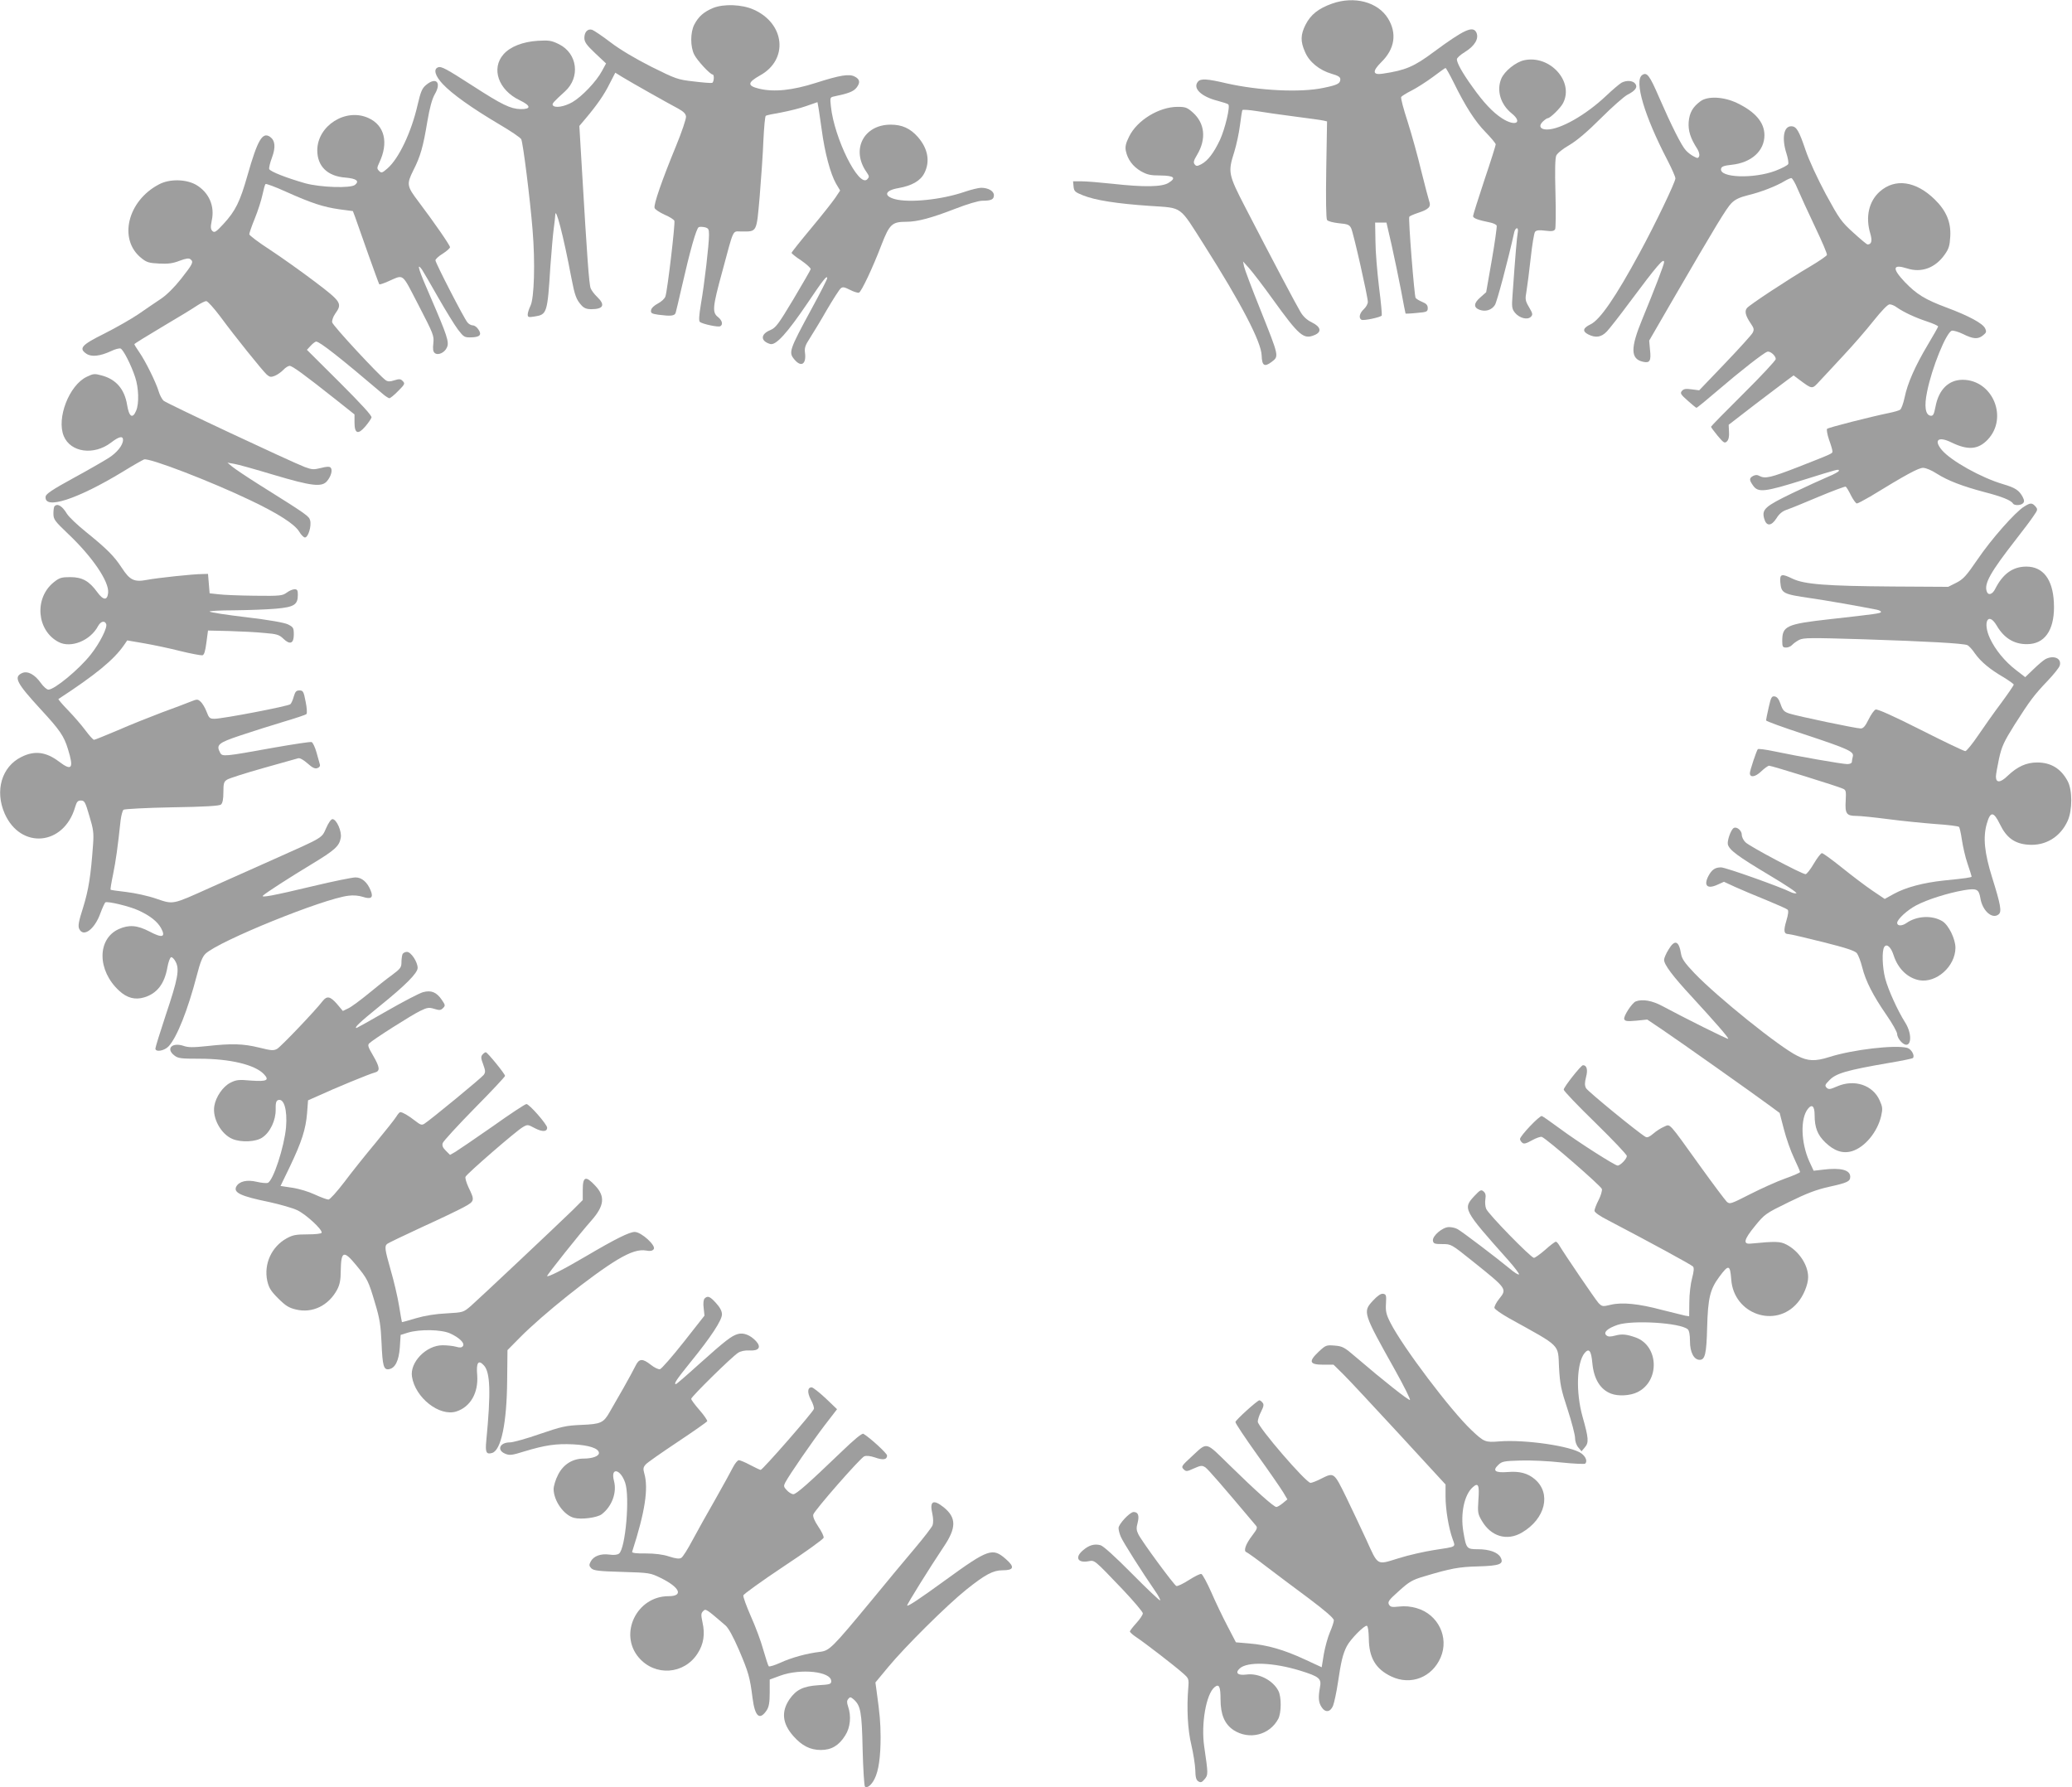 <?xml version="1.0" standalone="no"?>
<!DOCTYPE svg PUBLIC "-//W3C//DTD SVG 20010904//EN"
 "http://www.w3.org/TR/2001/REC-SVG-20010904/DTD/svg10.dtd">
<svg version="1.0" xmlns="http://www.w3.org/2000/svg"
 width="1280pt" height="1104pt" viewBox="0 0 1280 1104"
 preserveAspectRatio="xMidYMid meet">
<g transform="translate(0,1104) scale(0.1,-0.1)"
fill="#9e9e9e" stroke="none">
<path d="M8230 11018 c-85 -30 -133 -68 -165 -131 -31 -62 -32 -103 -3 -168
26 -62 89 -113 165 -135 39 -11 53 -20 53 -33 0 -27 -17 -36 -105 -54 -142
-30 -397 -17 -597 28 -123 29 -161 31 -178 10 -33 -40 20 -92 123 -118 33 -9
62 -18 65 -22 13 -12 -20 -150 -51 -218 -38 -81 -76 -131 -117 -152 -24 -12
-30 -13 -40 0 -9 11 -6 24 16 60 57 97 47 193 -26 259 -36 32 -46 36 -95 36
-115 0 -251 -83 -300 -184 -21 -42 -25 -63 -20 -88 11 -53 43 -96 92 -125 39
-22 59 -27 121 -27 86 -1 101 -15 50 -46 -41 -25 -149 -27 -348 -5 -74 8 -159
15 -188 15 l-53 0 3 -32 c3 -30 9 -35 59 -55 75 -30 207 -51 414 -65 204 -14
177 5 334 -242 228 -359 353 -599 355 -682 2 -63 17 -73 61 -40 47 36 48 30
-70 326 -52 129 -97 249 -100 265 l-6 30 36 -40 c20 -22 87 -109 148 -194 163
-226 190 -249 257 -221 47 19 40 51 -15 78 -31 15 -54 36 -71 65 -26 43 -169
313 -340 644 -107 207 -109 219 -69 345 13 42 29 116 35 164 6 48 13 91 15 94
3 4 42 1 87 -6 46 -8 153 -23 238 -34 85 -11 165 -22 177 -25 l21 -5 -5 -297
c-3 -184 -1 -303 5 -312 6 -8 37 -16 73 -20 55 -5 65 -9 76 -31 14 -29 103
-423 103 -455 0 -12 -11 -32 -25 -45 -26 -24 -33 -54 -15 -65 12 -8 119 15
126 26 2 5 -5 84 -17 176 -11 92 -22 220 -22 283 l-2 115 35 0 35 0 32 -139
c17 -76 43 -202 58 -279 14 -77 27 -142 28 -144 2 -1 33 0 70 4 62 5 67 8 67
30 0 18 -9 28 -34 38 -19 8 -37 19 -41 25 -8 13 -46 491 -39 501 2 4 27 15 54
24 67 22 82 38 69 72 -5 15 -27 99 -49 187 -21 89 -59 225 -84 304 -26 79 -44
148 -40 153 3 5 31 23 63 39 32 16 91 54 132 84 41 31 76 56 79 56 3 0 25 -39
49 -87 74 -151 134 -244 199 -310 34 -35 62 -69 62 -75 0 -6 -31 -105 -70
-220 -38 -115 -70 -216 -70 -223 0 -13 29 -24 108 -40 18 -4 35 -12 38 -19 2
-6 -11 -102 -30 -211 l-35 -200 -36 -32 c-42 -36 -43 -63 -4 -77 37 -13 74 -1
94 30 13 20 81 276 120 452 3 12 10 22 16 22 6 0 8 -11 5 -27 -5 -25 -15 -142
-32 -383 -6 -77 -4 -88 15 -112 27 -33 77 -46 98 -25 13 13 12 20 -11 59 -24
41 -25 49 -16 99 5 30 17 122 26 204 9 83 21 156 27 163 8 10 25 12 63 7 41
-5 54 -3 61 9 4 8 5 108 2 223 -4 142 -2 216 5 232 6 14 42 43 81 65 47 28
110 81 195 166 69 69 143 134 164 145 50 25 65 48 47 69 -16 19 -53 21 -84 5
-12 -7 -55 -43 -95 -81 -126 -119 -283 -208 -366 -208 -42 0 -53 23 -24 50 12
11 25 20 30 20 14 0 79 63 94 93 69 133 -81 299 -240 265 -52 -11 -123 -68
-142 -115 -30 -72 -4 -158 64 -213 72 -58 23 -84 -59 -31 -57 37 -114 97 -184
196 -62 86 -95 146 -95 169 0 8 22 28 50 45 60 37 87 82 71 119 -21 45 -74 21
-264 -119 -122 -91 -174 -113 -314 -134 -64 -10 -67 14 -10 71 84 82 98 179
41 271 -63 101 -207 139 -344 91z"/>
<path d="M4406 10991 c-58 -24 -91 -53 -117 -103 -25 -49 -25 -137 0 -186 19
-37 98 -122 113 -122 12 0 9 -48 -3 -52 -6 -2 -58 2 -114 9 -99 11 -111 16
-262 91 -99 50 -193 106 -252 151 -51 39 -102 73 -113 77 -27 8 -48 -13 -48
-50 0 -25 12 -43 67 -95 l67 -63 -25 -46 c-34 -64 -123 -158 -183 -193 -51
-29 -109 -38 -121 -19 -6 10 5 21 75 85 96 87 78 235 -37 292 -47 23 -62 25
-131 21 -93 -6 -170 -36 -212 -84 -77 -88 -31 -220 100 -283 71 -34 73 -56 5
-55 -62 2 -114 27 -295 144 -163 105 -194 122 -214 114 -30 -11 -18 -53 29
-103 57 -61 179 -148 346 -247 72 -42 134 -84 139 -94 11 -21 55 -372 70 -560
17 -202 10 -424 -13 -469 -9 -19 -17 -43 -17 -53 0 -18 5 -19 43 -13 76 12 79
20 97 310 7 94 16 199 21 235 5 36 9 72 9 80 1 64 51 -128 99 -383 22 -114 31
-138 64 -174 14 -16 32 -23 58 -23 77 0 90 26 38 76 -17 16 -35 40 -40 53 -10
24 -22 190 -54 734 l-16 269 38 45 c70 83 115 147 149 216 l35 68 42 -26 c52
-32 286 -164 347 -196 32 -18 46 -31 48 -49 1 -14 -26 -95 -61 -180 -88 -214
-141 -366 -133 -385 3 -9 31 -27 61 -41 31 -13 58 -30 61 -38 6 -16 -42 -425
-55 -466 -4 -14 -24 -33 -47 -45 -23 -12 -40 -28 -42 -41 -3 -18 4 -22 44 -28
77 -10 102 -8 108 12 3 9 19 78 36 152 52 229 92 372 107 377 7 3 24 2 38 -1
22 -6 25 -12 25 -48 0 -57 -28 -301 -50 -426 -12 -73 -14 -104 -6 -111 17 -13
114 -34 126 -26 18 11 11 36 -15 57 -36 28 -33 62 26 277 75 278 62 251 119
251 98 0 93 -9 113 216 9 110 20 265 23 347 4 81 10 150 15 152 4 3 46 12 94
20 47 9 118 26 156 40 l69 24 4 -22 c3 -12 12 -78 22 -147 19 -143 54 -274 89
-335 l25 -42 -30 -45 c-17 -25 -84 -110 -150 -189 -66 -79 -120 -147 -120
-151 0 -4 27 -26 61 -48 33 -23 59 -47 57 -53 -2 -7 -50 -90 -107 -186 -93
-155 -108 -175 -142 -190 -62 -25 -62 -68 -1 -86 35 -10 104 66 230 252 99
147 122 176 122 154 0 -6 -43 -91 -96 -188 -139 -256 -143 -270 -107 -313 42
-51 75 -30 66 40 -4 30 1 47 30 91 19 30 67 108 105 175 39 66 77 126 86 133
12 10 22 8 56 -9 23 -12 48 -20 56 -18 14 3 86 155 140 297 49 126 65 141 152
141 69 0 155 23 302 80 77 30 145 50 169 50 54 0 71 8 71 34 0 26 -35 46 -79
46 -15 0 -61 -11 -102 -25 -143 -49 -342 -69 -431 -45 -72 20 -61 54 22 68 84
15 136 45 160 92 37 72 23 152 -40 224 -47 53 -97 76 -168 76 -167 0 -246
-155 -149 -293 18 -26 18 -30 4 -45 -52 -51 -203 253 -224 450 -6 57 -6 57 23
63 87 18 116 30 135 53 25 32 21 53 -11 69 -34 18 -90 9 -240 -39 -144 -46
-258 -58 -350 -36 -75 18 -73 38 5 82 177 97 155 321 -40 407 -71 32 -184 36
-249 10z"/>
<path d="M10144 10576 c-49 -37 14 -251 155 -522 28 -54 51 -106 51 -116 0
-23 -127 -287 -220 -458 -150 -277 -246 -416 -305 -444 -46 -22 -51 -42 -15
-61 47 -24 82 -19 117 18 16 17 79 97 138 177 174 233 215 281 215 250 0 -14
-59 -168 -134 -350 -75 -181 -74 -248 5 -265 41 -9 50 6 42 75 l-5 56 147 254
c267 460 330 563 361 595 23 23 50 36 102 49 80 19 174 56 224 86 18 11 38 20
44 20 6 0 24 -30 39 -67 16 -38 64 -142 107 -233 43 -90 77 -169 74 -175 -2
-6 -48 -38 -102 -70 -138 -81 -376 -238 -392 -258 -16 -19 -9 -48 24 -96 20
-29 21 -38 11 -57 -7 -13 -84 -98 -171 -189 l-159 -166 -47 6 c-36 5 -49 3
-60 -10 -12 -14 -7 -22 36 -60 27 -24 51 -44 54 -44 3 -1 64 49 135 110 134
115 277 227 302 236 17 7 53 -24 53 -45 0 -8 -90 -105 -200 -214 -110 -109
-200 -201 -200 -204 0 -4 19 -29 41 -56 38 -45 43 -48 58 -34 10 11 14 30 12
59 l-2 43 162 125 c90 68 180 137 201 152 l38 28 32 -24 c86 -64 81 -63 130
-10 25 26 91 98 147 158 57 61 140 156 184 212 51 64 89 103 100 103 11 0 31
-8 45 -19 45 -31 114 -63 187 -87 39 -13 69 -27 68 -31 -1 -5 -30 -56 -64
-113 -78 -131 -125 -237 -143 -325 -8 -37 -20 -71 -28 -76 -7 -5 -38 -14 -68
-20 -117 -24 -375 -90 -383 -98 -4 -4 1 -35 12 -67 12 -32 21 -64 21 -71 0
-15 9 -11 -212 -98 -168 -65 -203 -74 -239 -55 -13 8 -25 7 -39 0 -25 -14 -25
-25 1 -61 31 -43 72 -38 308 36 221 69 221 69 221 57 0 -5 -30 -22 -67 -37
-38 -16 -136 -61 -220 -101 -168 -81 -190 -100 -175 -156 13 -50 44 -50 76 0
17 28 37 44 63 53 21 7 110 43 197 80 88 37 164 65 168 63 5 -3 20 -28 33 -55
14 -27 30 -49 36 -49 6 0 43 20 83 43 222 136 298 177 326 177 17 0 53 -15 85
-36 68 -43 156 -77 295 -114 105 -27 163 -50 175 -70 8 -14 48 -13 62 1 9 9 9
18 -1 38 -22 42 -46 58 -121 80 -136 40 -322 144 -379 211 -52 62 -22 87 59
47 101 -49 164 -45 223 16 130 135 33 370 -153 371 -87 0 -148 -60 -168 -165
-10 -51 -15 -59 -31 -57 -32 5 -40 59 -21 149 29 146 117 363 152 376 8 3 40
-6 69 -20 64 -32 94 -34 125 -8 20 16 22 22 12 43 -14 30 -100 77 -240 129
-131 49 -183 81 -257 158 -79 84 -74 111 15 83 89 -29 175 3 233 86 25 35 31
55 34 112 5 88 -25 159 -97 229 -116 113 -244 131 -338 48 -68 -60 -90 -157
-59 -260 13 -44 8 -67 -17 -67 -5 0 -44 33 -88 73 -74 67 -86 84 -170 238 -52
97 -104 210 -124 269 -42 124 -57 150 -90 150 -46 0 -59 -74 -29 -168 9 -28
14 -57 11 -65 -3 -8 -38 -26 -79 -42 -136 -51 -347 -43 -336 12 2 14 17 20 65
25 123 13 203 86 203 183 0 79 -57 145 -170 199 -82 39 -181 44 -226 10 -47
-35 -67 -70 -72 -127 -4 -55 11 -102 54 -168 9 -15 14 -34 11 -43 -6 -15 -10
-15 -34 -2 -16 8 -38 25 -49 38 -26 27 -90 155 -164 325 -60 139 -76 160 -106
139z"/>
<path d="M2632 10515 c-25 -21 -33 -41 -52 -122 -38 -167 -115 -331 -186 -393
-33 -29 -38 -30 -52 -16 -14 14 -14 19 1 51 59 124 33 231 -67 276 -140 64
-315 -47 -316 -199 0 -99 63 -161 174 -169 68 -6 88 -21 59 -45 -27 -22 -213
-16 -308 10 -115 33 -216 72 -222 88 -2 7 5 39 17 70 24 65 20 106 -12 129
-47 32 -77 -20 -139 -238 -47 -165 -74 -219 -148 -300 -47 -51 -56 -56 -69
-44 -11 12 -12 24 -4 64 20 90 -17 174 -96 221 -63 36 -165 38 -230 3 -195
-102 -252 -341 -109 -455 33 -27 48 -31 110 -34 55 -3 85 1 126 17 41 15 58
18 68 9 20 -16 15 -27 -58 -120 -42 -53 -89 -100 -125 -124 -33 -22 -95 -64
-138 -94 -44 -30 -139 -84 -210 -120 -143 -71 -162 -92 -111 -126 31 -20 84
-14 151 17 24 12 51 19 59 16 17 -7 65 -101 90 -177 22 -66 25 -163 6 -207
-22 -53 -44 -38 -56 37 -16 97 -69 158 -158 181 -43 12 -51 11 -92 -9 -108
-52 -187 -256 -141 -366 42 -101 186 -121 292 -40 49 38 74 43 74 17 0 -33
-37 -79 -89 -112 -28 -18 -127 -75 -219 -125 -128 -70 -168 -97 -170 -113 -12
-85 195 -18 478 154 63 39 122 72 130 75 32 11 414 -136 658 -253 172 -82 273
-147 301 -194 11 -19 27 -35 35 -35 20 0 41 70 32 105 -7 27 -18 35 -318 223
-73 46 -146 95 -163 109 l-30 25 40 -7 c22 -3 132 -34 245 -68 235 -70 299
-78 331 -38 25 30 35 69 21 83 -7 7 -26 6 -60 -3 -44 -11 -56 -10 -99 6 -82
31 -856 394 -873 410 -9 9 -23 34 -30 58 -16 54 -81 186 -120 242 -17 24 -30
46 -30 49 0 3 78 51 172 107 95 56 192 115 215 131 23 15 49 28 57 28 9 0 48
-44 88 -97 88 -120 258 -331 286 -357 19 -16 26 -17 51 -7 16 7 39 23 52 37
12 13 30 24 38 24 17 0 88 -52 284 -207 l117 -93 0 -50 c0 -69 22 -77 67 -24
18 21 35 46 38 55 4 10 -60 80 -197 217 l-202 201 24 26 c13 14 28 25 33 25
22 0 148 -99 416 -327 14 -12 31 -22 36 -23 6 0 31 20 55 45 41 41 43 46 28
61 -13 14 -22 14 -51 5 -28 -9 -40 -9 -54 0 -40 28 -328 338 -331 358 -2 11 6
35 18 52 46 64 40 74 -125 199 -82 62 -207 151 -277 197 -71 46 -128 89 -128
96 0 7 15 51 34 97 19 47 40 112 47 145 7 33 15 63 19 68 3 4 60 -17 126 -47
158 -71 232 -95 331 -109 l83 -11 15 -40 c8 -23 44 -124 79 -224 36 -101 67
-186 69 -188 2 -3 26 5 53 17 103 44 82 60 190 -147 92 -178 96 -188 91 -234
-4 -36 -2 -52 9 -61 20 -16 61 2 75 35 15 32 2 72 -100 308 -74 168 -91 222
-55 174 7 -11 53 -88 100 -172 48 -84 104 -175 124 -201 34 -44 39 -48 79 -47
55 1 69 15 47 48 -9 15 -25 26 -35 26 -10 0 -25 8 -33 18 -21 24 -198 368
-198 384 0 7 20 26 45 41 25 16 45 34 45 40 0 12 -97 152 -195 282 -72 95 -74
107 -32 192 44 86 61 145 87 303 15 87 29 138 46 168 43 73 8 109 -54 57z"/>
<path d="M12505 7911 c-54 -32 -204 -202 -288 -326 -71 -104 -89 -123 -132
-145 l-50 -25 -339 2 c-413 3 -550 13 -624 49 -66 32 -78 29 -74 -22 6 -69 15
-74 187 -99 92 -13 302 -50 408 -71 15 -3 27 -9 27 -14 0 -9 -31 -13 -317 -45
-268 -30 -293 -42 -293 -134 0 -36 3 -41 24 -41 13 0 29 7 37 16 7 8 26 22 43
31 27 14 69 14 400 4 398 -13 610 -25 639 -36 10 -4 31 -27 47 -51 36 -51 93
-99 178 -148 34 -21 62 -41 62 -45 0 -5 -35 -56 -77 -113 -43 -57 -107 -148
-143 -201 -36 -53 -71 -96 -79 -97 -8 0 -132 59 -276 132 -170 86 -267 129
-278 125 -9 -3 -29 -31 -44 -62 -20 -41 -33 -55 -48 -55 -29 0 -390 76 -440
92 -34 11 -42 20 -55 58 -11 32 -22 46 -37 48 -18 3 -23 -6 -37 -69 -9 -39
-16 -75 -16 -79 0 -5 105 -43 233 -85 278 -92 311 -108 303 -138 -3 -12 -6
-28 -6 -34 0 -7 -12 -13 -28 -13 -31 0 -305 48 -452 79 -52 11 -98 17 -101 13
-8 -9 -49 -132 -49 -148 0 -29 34 -24 70 11 20 19 42 35 49 35 15 0 424 -127
456 -142 19 -8 20 -16 17 -74 -5 -80 5 -94 65 -94 25 0 113 -9 197 -20 83 -11
214 -24 290 -30 77 -5 143 -13 148 -18 4 -4 12 -40 18 -81 6 -40 21 -107 35
-147 14 -41 25 -76 25 -79 0 -5 -38 -11 -171 -24 -129 -14 -235 -42 -310 -83
l-56 -31 -77 52 c-43 29 -127 93 -188 142 -61 49 -116 89 -123 89 -6 0 -29
-29 -50 -65 -21 -36 -44 -65 -51 -65 -22 0 -347 172 -371 197 -13 12 -23 33
-23 47 0 26 -32 52 -50 41 -18 -11 -41 -79 -36 -101 9 -35 62 -74 256 -190
101 -60 176 -110 167 -112 -9 -2 -25 2 -36 8 -56 29 -400 152 -429 152 -37 0
-57 -14 -78 -53 -31 -60 -7 -83 56 -54 l40 18 67 -31 c38 -17 124 -54 192 -81
68 -28 129 -55 134 -60 7 -7 4 -30 -8 -70 -18 -61 -15 -81 13 -81 9 0 105 -22
212 -49 144 -36 198 -54 211 -69 9 -12 24 -51 33 -87 21 -85 67 -175 150 -295
36 -52 66 -105 66 -118 0 -13 11 -34 25 -48 59 -58 77 38 23 122 -46 73 -104
201 -122 270 -18 69 -21 171 -6 194 15 24 42 0 58 -51 27 -83 86 -140 158
-154 106 -19 223 85 224 200 0 55 -42 140 -80 164 -64 39 -159 34 -223 -11
-27 -19 -57 -19 -57 1 0 22 62 79 117 108 67 36 197 77 296 94 79 13 91 7 101
-49 12 -78 74 -133 113 -100 20 16 12 60 -39 223 -49 156 -59 252 -34 338 22
77 42 75 81 -5 40 -83 91 -120 175 -126 107 -8 198 48 243 147 30 66 30 191 0
246 -41 77 -103 115 -188 115 -67 0 -122 -25 -182 -82 -45 -44 -73 -46 -73 -5
0 13 9 62 19 110 17 76 29 103 96 210 95 149 120 183 205 272 37 39 70 80 74
93 14 44 -35 67 -87 41 -12 -6 -45 -34 -74 -62 l-52 -50 -57 44 c-69 53 -128
125 -161 196 -46 99 -11 167 41 80 49 -85 119 -123 208 -115 101 10 154 103
146 257 -7 143 -67 221 -170 221 -83 0 -145 -44 -192 -137 -17 -35 -43 -43
-52 -18 -19 48 21 119 180 323 46 59 96 125 110 147 25 36 25 39 10 57 -21 23
-31 23 -69 -1z"/>
<path d="M337 7913 c-4 -3 -7 -24 -7 -45 0 -36 7 -46 91 -126 150 -142 254
-295 247 -364 -5 -49 -30 -47 -67 4 -50 69 -93 93 -167 93 -54 0 -67 -4 -101
-31 -123 -98 -107 -299 29 -370 76 -40 197 9 244 99 16 29 41 36 50 12 9 -22
-41 -120 -96 -189 -72 -91 -223 -216 -261 -216 -10 0 -30 18 -46 40 -38 54
-83 78 -117 62 -53 -24 -34 -61 114 -222 120 -130 145 -166 170 -248 37 -119
24 -137 -55 -77 -80 61 -152 70 -233 29 -122 -60 -165 -209 -103 -350 99 -223
366 -198 435 40 10 33 16 41 36 41 22 0 27 -9 52 -95 25 -82 28 -106 23 -175
-14 -197 -28 -282 -61 -389 -28 -87 -33 -116 -25 -133 25 -56 95 -5 131 95 13
35 27 65 31 68 14 8 149 -24 205 -50 72 -33 117 -69 140 -111 29 -55 6 -61
-73 -19 -75 39 -126 43 -189 15 -135 -61 -134 -256 2 -381 49 -45 98 -58 155
-41 79 24 125 83 143 185 6 33 16 61 23 63 6 2 19 -10 28 -28 25 -47 14 -106
-61 -329 -35 -106 -64 -199 -64 -207 0 -24 55 -15 82 14 51 55 118 223 174
438 21 82 35 116 54 134 84 79 728 340 883 358 28 4 64 1 88 -7 52 -17 67 -5
49 39 -21 52 -55 81 -94 81 -19 0 -138 -24 -263 -54 -251 -60 -324 -73 -308
-58 19 18 168 114 299 193 144 87 172 112 181 163 8 39 -26 116 -51 116 -9 0
-25 -23 -39 -55 -29 -64 -12 -54 -326 -194 -123 -55 -299 -133 -392 -175 -236
-106 -224 -104 -333 -67 -49 17 -132 35 -184 41 -52 6 -95 12 -97 14 -2 1 5
45 16 97 17 85 28 163 46 331 4 31 12 61 18 66 7 5 142 12 300 15 205 3 292 9
302 17 10 9 15 32 15 76 0 55 3 66 23 78 12 8 112 40 222 71 110 31 208 58
217 61 10 3 32 -9 57 -31 30 -27 46 -35 61 -30 13 4 19 13 16 23 -3 9 -12 43
-21 75 -9 32 -23 61 -30 63 -7 3 -111 -13 -231 -34 -310 -56 -320 -57 -334
-32 -26 49 -13 61 125 107 72 24 191 62 265 84 74 22 138 43 143 48 5 5 3 39
-5 77 -12 63 -16 69 -38 69 -20 0 -26 -7 -35 -37 -5 -20 -15 -42 -21 -48 -12
-12 -418 -90 -469 -90 -29 0 -34 4 -49 44 -9 24 -26 52 -36 61 -19 17 -22 17
-62 1 -24 -10 -104 -40 -178 -67 -74 -28 -197 -77 -272 -110 -76 -32 -142 -59
-147 -59 -6 0 -29 26 -53 58 -23 31 -71 87 -107 124 -36 37 -63 69 -60 70 230
150 343 243 405 333 l20 29 105 -18 c57 -10 158 -31 224 -48 65 -16 126 -27
135 -26 11 2 18 24 25 78 l10 75 130 -3 c72 -2 170 -7 218 -12 77 -6 92 -11
117 -35 41 -40 65 -31 65 25 0 42 -3 46 -36 63 -24 11 -113 27 -255 44 -121
14 -223 30 -229 35 -5 4 63 8 150 8 88 1 205 5 260 10 112 10 135 24 135 86 0
28 -4 34 -20 34 -12 0 -33 -9 -49 -21 -26 -19 -40 -21 -197 -19 -93 1 -194 5
-224 9 l-55 6 -5 60 -5 60 -35 -1 c-57 0 -280 -24 -342 -36 -79 -15 -106 -2
-156 75 -47 72 -92 117 -222 222 -52 42 -105 92 -117 112 -29 48 -58 65 -76
46z"/>
<path d="M10308 5175 c-16 -25 -28 -54 -28 -64 0 -30 55 -103 173 -230 145
-158 228 -253 223 -258 -4 -4 -274 131 -406 202 -63 34 -123 45 -165 29 -23
-9 -78 -93 -71 -110 5 -12 18 -14 74 -9 l68 7 95 -64 c104 -70 566 -397 662
-468 l61 -45 26 -100 c14 -55 42 -135 63 -179 20 -43 37 -81 37 -86 0 -4 -41
-22 -92 -40 -51 -18 -148 -62 -217 -97 -120 -61 -125 -63 -144 -46 -10 10 -84
108 -163 218 -202 281 -184 262 -224 245 -19 -8 -49 -27 -67 -43 -22 -19 -37
-26 -47 -20 -43 24 -357 281 -368 301 -9 18 -9 32 0 69 12 44 5 73 -19 73 -12
0 -119 -135 -119 -151 0 -8 88 -100 195 -204 107 -105 195 -197 195 -206 0
-17 -40 -59 -57 -59 -17 0 -250 149 -356 228 -55 40 -105 76 -112 78 -13 5
-135 -123 -135 -142 0 -6 6 -17 14 -23 10 -9 24 -5 60 15 25 14 53 24 61 21
31 -12 366 -303 371 -322 2 -11 -7 -42 -21 -69 -14 -27 -25 -57 -25 -65 0 -10
34 -34 88 -61 252 -132 512 -273 521 -284 7 -8 5 -30 -6 -72 -9 -32 -17 -99
-17 -147 l-1 -88 -25 4 c-14 3 -77 19 -142 35 -145 39 -248 49 -318 32 -50
-12 -53 -11 -75 11 -20 22 -211 303 -243 357 -7 12 -16 22 -21 22 -4 0 -34
-22 -65 -50 -31 -27 -63 -50 -70 -50 -18 0 -284 272 -295 303 -6 14 -8 41 -5
59 4 25 1 38 -11 48 -15 13 -21 10 -56 -27 -73 -79 -72 -83 208 -397 39 -44
69 -84 67 -88 -3 -5 -29 11 -57 35 -75 62 -298 232 -324 245 -12 7 -35 12 -52
12 -39 0 -103 -54 -99 -84 3 -18 10 -21 58 -21 55 0 55 0 185 -104 217 -174
216 -172 165 -236 -17 -21 -29 -46 -28 -54 2 -9 44 -38 94 -66 321 -178 298
-155 305 -302 6 -104 12 -135 53 -259 25 -77 46 -157 46 -176 0 -21 8 -45 20
-59 l20 -24 21 25 c25 29 23 56 -15 190 -42 152 -36 331 13 392 28 33 41 14
48 -63 9 -97 49 -163 116 -188 44 -17 117 -13 162 9 140 68 133 286 -10 338
-56 20 -86 23 -126 12 -31 -8 -44 -8 -55 1 -22 18 7 44 69 65 94 31 385 13
433 -27 9 -8 14 -33 14 -74 0 -68 24 -115 60 -115 33 0 42 37 46 199 5 184 18
237 76 315 57 77 66 74 73 -18 15 -214 273 -304 409 -144 37 42 66 113 66 159
0 75 -57 161 -134 201 -39 20 -65 21 -221 6 -49 -5 -42 25 26 108 61 75 66 78
209 148 112 55 170 77 250 95 113 25 130 33 130 62 0 42 -58 57 -166 44 l-60
-7 -27 58 c-52 117 -56 266 -8 325 25 31 41 16 41 -39 0 -77 18 -123 66 -169
55 -53 108 -71 165 -54 79 24 157 118 180 217 10 44 9 56 -9 96 -42 95 -155
133 -261 88 -46 -20 -54 -21 -67 -9 -12 13 -10 19 17 46 41 43 107 62 368 107
78 13 145 27 148 30 14 14 -9 56 -35 63 -73 20 -336 -10 -483 -57 -86 -27
-130 -25 -194 7 -110 53 -496 364 -637 511 -60 63 -78 89 -83 119 -13 82 -39
92 -77 28z"/>
<path d="M2486 5144 c-3 -9 -6 -31 -6 -50 0 -29 -7 -39 -57 -76 -32 -23 -98
-75 -147 -116 -49 -40 -104 -81 -123 -90 l-35 -17 -36 43 c-42 48 -62 52 -89
18 -44 -58 -258 -282 -281 -295 -22 -12 -36 -11 -112 8 -98 24 -169 26 -322 9
-86 -9 -116 -9 -146 2 -70 22 -108 -18 -56 -59 24 -19 40 -21 156 -21 189 0
343 -37 398 -95 36 -38 19 -47 -79 -40 -77 7 -92 5 -129 -14 -45 -23 -89 -87
-98 -143 -13 -76 42 -175 113 -204 53 -22 144 -18 183 9 49 32 84 107 83 173
-1 39 3 54 14 58 37 15 59 -60 50 -168 -11 -120 -79 -330 -113 -343 -8 -3 -40
0 -69 7 -59 14 -107 3 -125 -29 -20 -38 26 -60 202 -96 68 -15 146 -37 175
-51 54 -26 156 -120 150 -139 -2 -6 -39 -10 -88 -10 -71 0 -91 -4 -129 -25
-93 -52 -141 -158 -119 -262 10 -43 21 -62 68 -109 45 -45 66 -58 109 -68 102
-25 202 24 255 123 16 31 22 60 22 117 2 122 18 128 96 33 69 -84 75 -95 116
-234 29 -96 35 -136 40 -245 6 -142 13 -168 45 -163 39 6 62 52 68 135 l5 77
45 14 c73 22 206 20 261 -5 57 -26 93 -61 78 -79 -7 -9 -19 -10 -42 -3 -18 5
-55 9 -83 9 -101 0 -203 -105 -189 -194 20 -130 170 -248 274 -215 87 28 137
115 129 224 -7 78 7 98 41 61 40 -43 44 -167 15 -467 -7 -71 0 -85 37 -74 55
18 90 186 92 447 l2 188 75 76 c143 145 450 390 605 483 81 48 132 64 178 56
23 -5 37 -2 45 8 18 21 -76 107 -117 107 -33 0 -121 -44 -301 -150 -139 -82
-240 -133 -240 -122 0 8 205 266 273 342 81 92 87 150 23 217 -58 62 -76 56
-76 -28 l0 -62 -62 -62 c-107 -104 -581 -550 -629 -592 -47 -40 -47 -40 -150
-46 -67 -3 -135 -14 -189 -30 -47 -14 -86 -25 -87 -24 -1 1 -9 47 -18 102 -9
55 -32 153 -51 218 -37 130 -40 150 -21 164 6 5 102 51 212 102 110 50 227
106 260 124 68 37 69 41 29 123 -13 29 -22 58 -18 65 8 19 314 284 353 306 30
18 32 17 75 -6 46 -24 76 -23 76 3 0 20 -110 146 -128 146 -8 0 -102 -62 -210
-139 -109 -76 -212 -146 -230 -157 l-32 -18 -26 26 c-19 19 -24 31 -19 47 4
12 92 108 196 214 104 105 189 196 189 201 0 12 -109 146 -119 146 -5 0 -14
-7 -21 -15 -10 -12 -9 -24 5 -60 14 -39 15 -49 3 -65 -13 -18 -329 -278 -367
-302 -16 -10 -25 -6 -57 19 -41 32 -77 53 -91 53 -5 0 -16 -13 -25 -28 -9 -15
-67 -88 -128 -162 -62 -74 -149 -183 -193 -242 -46 -60 -89 -108 -98 -108 -9
0 -47 14 -84 31 -38 18 -98 36 -139 42 l-73 11 58 120 c73 153 98 231 106 330
l6 79 61 27 c104 48 320 137 349 144 37 9 35 31 -9 107 -30 51 -34 63 -23 74
24 24 262 175 314 200 45 22 55 23 88 13 32 -10 40 -9 54 5 15 15 14 19 -8 51
-32 47 -65 61 -116 47 -22 -6 -122 -58 -223 -116 -101 -58 -185 -105 -187
-105 -18 0 19 35 140 133 161 130 237 206 237 238 0 37 -41 99 -66 99 -12 0
-25 -7 -28 -16z"/>
<path d="M8481 3005 c-63 -69 -62 -73 138 -430 55 -99 96 -181 91 -183 -9 -3
-170 124 -333 264 -72 62 -83 68 -132 72 -52 4 -55 3 -100 -39 -63 -60 -56
-79 30 -79 l63 0 59 -58 c32 -31 187 -198 346 -370 l287 -312 0 -74 c0 -80 19
-195 44 -264 18 -51 27 -45 -115 -67 -58 -9 -157 -31 -220 -51 -136 -42 -124
-49 -199 116 -29 63 -84 179 -122 258 -78 159 -76 158 -158 117 -27 -14 -56
-25 -64 -25 -28 0 -325 345 -326 378 0 12 9 41 21 63 16 32 18 44 8 55 -6 8
-15 14 -19 14 -12 0 -145 -120 -148 -134 -1 -7 59 -97 134 -202 75 -104 147
-209 161 -232 l26 -44 -29 -24 c-16 -13 -33 -23 -39 -23 -15 -1 -133 105 -287
256 -156 152 -136 148 -238 54 -60 -55 -64 -61 -49 -76 16 -16 20 -16 64 4 43
19 50 20 71 7 18 -13 99 -106 311 -358 13 -14 10 -22 -21 -63 -41 -53 -56 -97
-36 -103 7 -3 61 -41 119 -86 58 -44 177 -134 264 -198 105 -79 157 -124 157
-137 0 -10 -11 -43 -24 -73 -13 -30 -30 -91 -38 -136 l-13 -81 -106 49 c-127
59 -231 89 -342 98 l-82 7 -52 100 c-29 55 -74 149 -100 209 -26 59 -54 110
-61 113 -7 3 -41 -14 -77 -37 -36 -23 -71 -40 -78 -37 -14 5 -213 275 -235
320 -12 24 -13 39 -4 71 11 44 3 66 -25 66 -23 0 -93 -75 -93 -99 0 -12 6 -36
14 -54 13 -32 137 -227 210 -332 21 -30 36 -58 33 -61 -3 -3 -81 71 -174 165
-106 107 -178 172 -195 176 -38 10 -71 0 -107 -31 -53 -44 -34 -81 34 -68 38
7 33 11 209 -173 69 -73 126 -140 126 -149 0 -9 -18 -36 -40 -60 -22 -24 -40
-48 -40 -52 0 -5 19 -22 42 -37 51 -34 237 -177 287 -222 34 -30 36 -34 32
-85 -11 -131 -4 -264 19 -358 12 -52 23 -121 24 -153 1 -46 5 -62 19 -71 15
-9 22 -6 39 14 22 27 22 31 -3 202 -20 140 12 323 64 366 28 23 37 4 37 -75 0
-94 25 -153 80 -190 97 -63 224 -31 277 70 19 38 20 135 0 173 -34 65 -122
110 -197 100 -54 -7 -72 10 -41 38 47 43 207 37 373 -14 119 -37 133 -49 122
-104 -11 -61 -9 -92 10 -121 23 -36 54 -32 71 8 7 18 21 82 30 142 19 129 30
177 55 226 22 43 109 131 124 126 7 -2 11 -35 12 -78 1 -119 42 -189 139 -235
120 -57 252 -6 305 118 53 124 -16 266 -148 304 -37 11 -73 14 -108 10 -46 -5
-55 -3 -64 13 -8 17 0 28 63 84 63 57 82 68 157 90 160 48 211 58 331 61 135
4 161 14 139 56 -17 31 -70 50 -139 50 -71 0 -73 3 -91 108 -19 113 6 229 58
275 34 31 42 14 35 -77 -5 -79 -4 -87 21 -130 57 -98 156 -127 248 -73 145 85
183 242 79 330 -44 37 -94 50 -167 44 -78 -6 -96 8 -58 44 23 22 35 24 137 27
62 2 175 -3 252 -12 77 -8 144 -11 148 -7 14 14 4 43 -24 63 -61 45 -348 87
-509 74 -84 -7 -93 -3 -168 68 -129 121 -426 515 -502 664 -27 53 -31 72 -28
120 3 51 1 57 -18 60 -14 2 -34 -12 -63 -43z"/>
<path d="M4353 3019 c-7 -7 -10 -30 -6 -59 l5 -47 -129 -164 c-71 -90 -137
-165 -146 -167 -9 -2 -35 10 -56 27 -52 41 -73 40 -95 -6 -10 -21 -44 -83 -75
-138 -32 -55 -70 -121 -85 -148 -38 -67 -55 -74 -176 -79 -94 -4 -120 -10
-255 -56 -82 -29 -166 -52 -185 -52 -63 0 -83 -48 -29 -70 26 -11 41 -10 117
14 129 39 196 49 302 44 99 -5 160 -25 160 -54 0 -19 -41 -34 -94 -34 -69 0
-126 -36 -158 -99 -16 -30 -28 -71 -28 -90 1 -73 64 -161 126 -177 46 -12 143
1 171 22 63 48 95 134 76 206 -23 86 39 76 69 -11 30 -87 2 -408 -38 -438 -11
-8 -33 -10 -60 -6 -53 7 -97 -9 -115 -43 -11 -21 -10 -27 4 -42 15 -14 45 -18
190 -22 169 -5 174 -6 238 -37 120 -59 143 -113 49 -113 -196 0 -309 -232
-184 -379 101 -118 281 -105 364 26 37 57 46 119 30 190 -10 48 -10 57 4 71
16 16 17 15 137 -88 19 -16 48 -69 84 -152 59 -138 68 -170 84 -298 15 -115
44 -140 88 -74 13 21 18 48 18 108 l0 81 65 24 c126 46 315 26 315 -34 0 -18
-8 -21 -80 -25 -93 -6 -137 -28 -178 -87 -52 -77 -44 -150 24 -227 53 -60 104
-86 170 -86 65 0 111 27 150 89 32 49 39 120 18 180 -8 24 -8 35 1 46 11 14
15 13 33 -2 44 -39 51 -77 56 -310 3 -122 10 -225 14 -229 13 -13 41 9 60 48
25 50 37 135 37 258 -1 96 -4 132 -25 286 l-7 51 78 94 c103 125 365 385 484
480 115 92 165 119 223 119 71 0 77 20 21 69 -82 72 -107 64 -374 -130 -157
-114 -230 -163 -236 -157 -4 4 142 238 225 362 80 118 80 181 1 245 -65 52
-89 39 -70 -42 6 -28 6 -55 1 -69 -5 -13 -53 -75 -106 -138 -54 -63 -177 -212
-275 -331 -241 -291 -256 -306 -316 -313 -83 -10 -176 -36 -243 -67 -36 -16
-68 -26 -72 -22 -4 4 -19 51 -34 103 -14 52 -49 145 -77 207 -27 62 -48 119
-46 128 2 8 113 88 248 178 135 89 246 169 248 178 2 9 -13 40 -33 69 -24 36
-34 61 -31 74 7 26 289 348 315 360 13 5 36 3 66 -7 50 -18 75 -14 75 12 0 13
-103 108 -146 134 -9 5 -56 -34 -141 -116 -201 -193 -274 -257 -292 -257 -10
0 -28 11 -40 24 -20 21 -21 27 -10 48 25 48 169 256 243 353 l77 100 -71 68
c-40 37 -78 67 -86 67 -26 0 -28 -32 -5 -76 13 -23 21 -49 19 -57 -3 -18 -317
-377 -329 -377 -4 0 -33 14 -64 30 -31 17 -63 30 -71 30 -7 0 -23 -19 -35 -42
-12 -24 -61 -113 -109 -198 -49 -85 -113 -200 -142 -254 -29 -55 -60 -104 -69
-109 -12 -8 -34 -5 -75 8 -39 13 -88 19 -146 19 -57 -1 -85 3 -83 10 80 247
102 392 75 485 -8 28 -6 38 8 54 9 11 98 73 197 139 99 66 182 124 184 129 1
6 -20 37 -48 69 -28 32 -51 63 -51 69 0 13 248 257 289 284 17 11 41 16 70 15
59 -4 76 20 41 58 -35 37 -77 54 -113 43 -38 -11 -76 -40 -239 -186 -75 -68
-139 -123 -142 -123 -16 0 2 27 90 136 127 156 194 259 194 295 0 19 -12 43
-36 69 -38 42 -52 48 -71 29z"/>
</g>
</svg>

